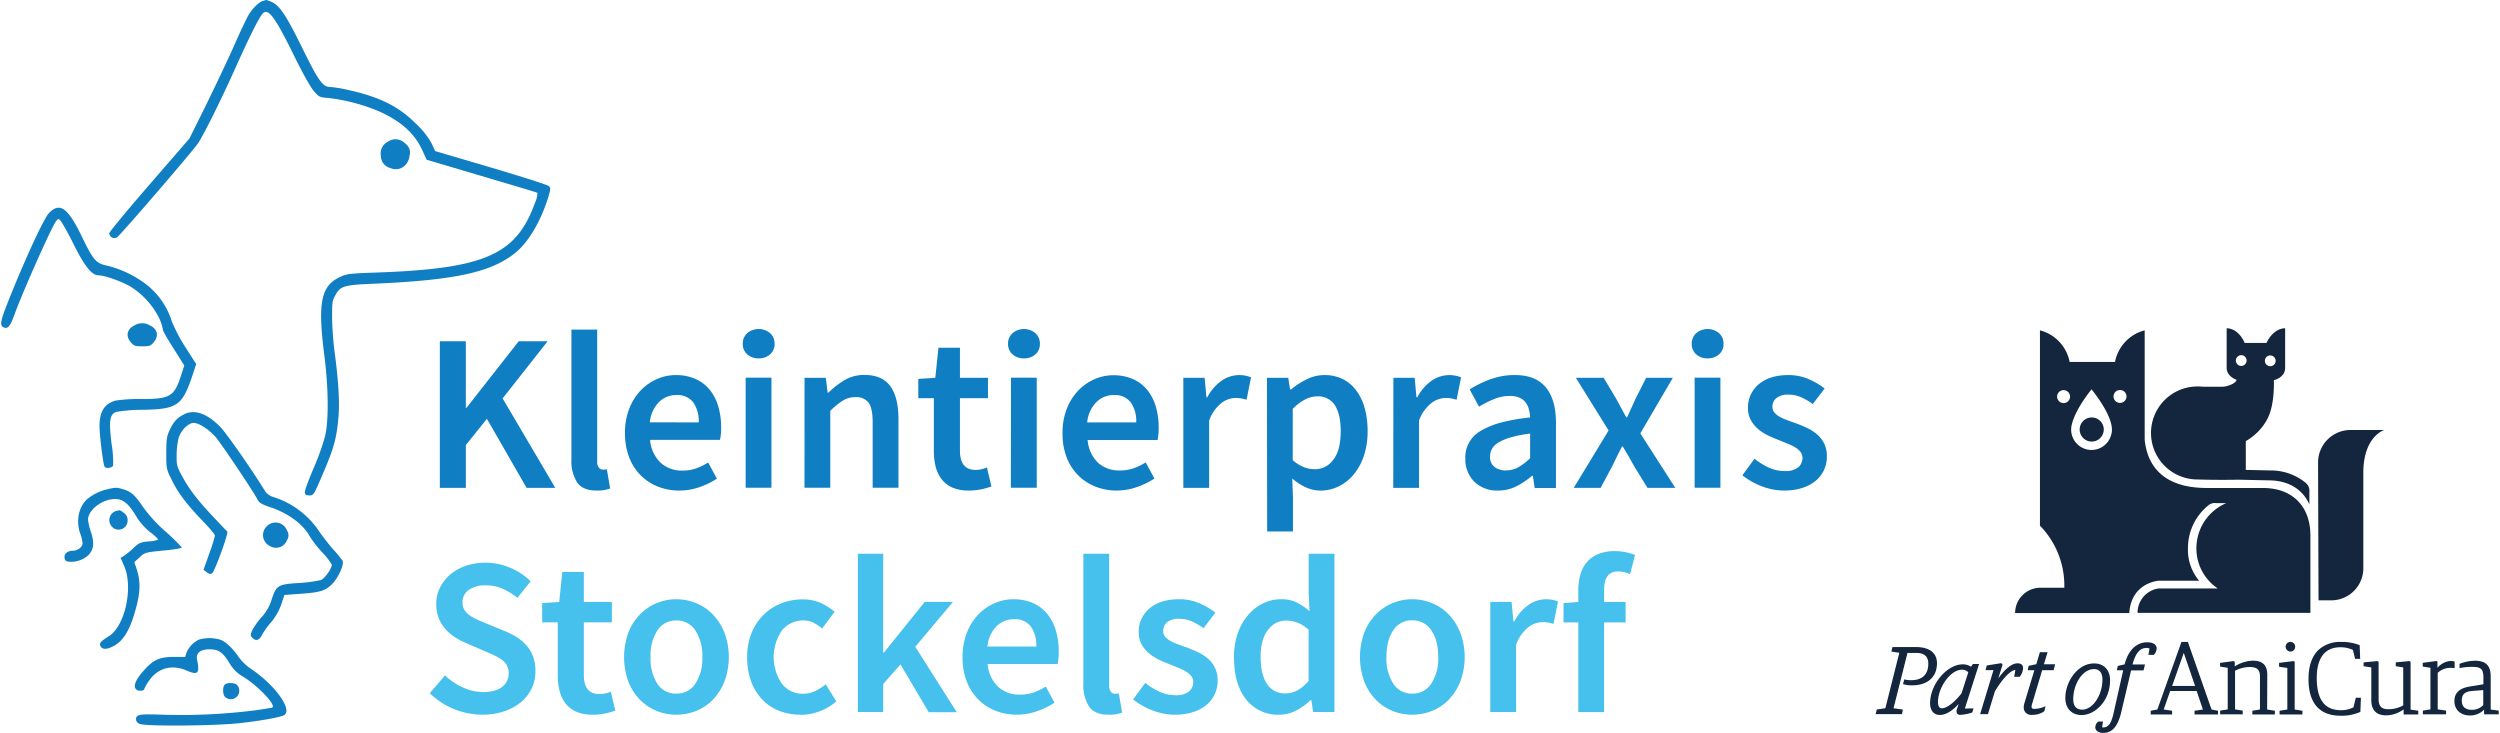 <?xml version="1.0"?>
<svg xmlns="http://www.w3.org/2000/svg" xmlns:xlink="http://www.w3.org/1999/xlink" viewBox="0 0 802.17 235.41" width="307" height="90"><defs><style>.a{fill:none;}.b{clip-path:url(#a);}.c{fill:#0f7ec2;}.d{fill:#46c0ec;}.e{fill:#13263d;}</style><clipPath id="a" transform="translate(-4.73 -6.89)"><rect class="a" x="4.73" y="6.52" width="176.5" height="233.82"/></clipPath></defs><g class="b"><path class="c" d="M88.83,7.16c-1.17.27-3.2,2.21-4.47,4.19-.58.86-2.71,5.33-4.74,9.94s-6.14,13.23-9.07,19.23L65.17,51.36,52.31,66.21C45.22,74.38,39.4,81.42,39.4,81.83A1.65,1.65,0,0,0,42,83.05C43.64,81.65,66.62,55,68,52.8c2-3.16,7-13.14,11.51-23.16,6-13.32,8.58-18.24,9.62-18.78,1.67-.9,3.88,2.21,9.34,13.32,3,6.18,5.6,10.74,6.68,12,1.67,1.9,1.9,2,4.57,2.17a60.12,60.12,0,0,1,16.52,4.38c7.09,3.25,11.33,7.09,13.77,12.55l1.35,2.93,7.36,2.17c23.61,7,27.95,8.26,28.22,8.49a8.13,8.13,0,0,1-.77,3.11c-6,16.71-16,21.18-50.61,22.44-9.43.32-9.89.41-12.32,1.58-5.87,2.89-6.91,8.31-4.74,25.1,1.31,10.34,1.44,20.86.22,25.92a83.76,83.76,0,0,1-3.7,10.33c-1.62,3.75-2.89,7.23-2.8,7.72.09.73.45.95,1.49.95,1.31,0,1.44-.18,4.33-7,3.44-8,4.29-11,4.93-17.47.49-5,.13-11.74-1.18-21.58-.4-3-.77-7.85-.81-10.83,0-4.83,0-5.65,1-7.32,1.63-3.07,2.71-3.38,12.28-3.79,26.05-1.13,37.65-3.61,45.46-9.84,4.16-3.3,8.08-9.8,10.57-17.56.9-2.89.95-3.34.36-3.93-.36-.41-8.76-3.07-18.65-6l-17.92-5.28-1.17-2.53a25.35,25.35,0,0,0-5.06-6.32C132.31,41,126.17,38,115.92,35.73a39.11,39.11,0,0,0-5.55-.9c-2.4,0-3.75-1.9-9.12-12.82-5.06-10.29-7.18-13.45-9.8-14.54a11.17,11.17,0,0,0-1.58-.58c-.09,0-.54.13-1,.27Zm0,0" transform="translate(-4.73 -6.89)"/><path class="c" d="M128.92,52.39A4.23,4.23,0,0,0,126.66,57a4,4,0,0,0,2.94,3.84c3,1.26,5.91-.63,6.28-4.06a3.37,3.37,0,0,0-1-3.43c-1.72-1.85-3.93-2.26-5.92-1Zm0,0" transform="translate(-4.73 -6.89)"/><path class="c" d="M20,75.37c-1.63,1.76-7.54,14.5-12.73,27.5-2.8,7-3.12,8.44-1.9,9.12,1.4.72,2.21-.18,3.66-4.25,2.93-8,12.28-28.85,13.41-30,.63-.68.81-.64,1.58.4a76.74,76.74,0,0,1,3.83,7C31.45,92.39,33.8,95.33,36,95.33c1.81,0,6.91,1.76,10,3.47a25.4,25.4,0,0,1,9.12,9.66,15.29,15.29,0,0,1,1.44,3.89c0,.86,1,2.53,5,8.85l1.94,3.11-1,3.07c-2.17,6.86-3.57,7.68-12.69,7.68a52.22,52.22,0,0,0-8.35.49c-3.57,1-5.19,3.53-5.19,8.22,0,2.89,1.17,12.28,1.62,13s2.44.45,2.76-.36a35,35,0,0,0-.5-6.95c-.9-7.31-.63-9.48,1.45-10.25a49.23,49.23,0,0,1,8.44-.68c11.24-.22,12.77-1.26,16.07-11l1.22-3.7-3.39-5.29a53.51,53.51,0,0,1-4.42-8.35,24.09,24.09,0,0,0-9.57-12.91,33.93,33.93,0,0,0-11.65-5.15c-3.16-.72-4.11-1.8-7.68-9.21C26.08,73.52,23.51,71.72,20,75.37Zm0,0" transform="translate(-4.73 -6.89)"/></g><path class="c" d="M47.66,111.35c-2.53,1.09-3.12,3.44-1.31,5.51.95,1.13,1.4,1.27,3.66,1.27s2.71-.14,3.65-1.27c1.81-2.12,1.22-4.42-1.4-5.55a4.76,4.76,0,0,0-4.6,0Zm0,0" transform="translate(-4.73 -6.89)"/><path class="c" d="M63.55,139.93c-2.3,1.09-3.52,2.44-4.83,5.28-.86,1.9-1,3-1,7.23,0,4.78,0,5.1,1.63,8.35,2,4.24,4.92,8.08,10,13.36,2.22,2.26,4,4.43,4,4.79a48.2,48.2,0,0,1-1.85,5.82l-1.81,5.15,1,.77c.68.54,1.22.67,1.71.4.82-.45,5.38-13,4.92-13.45-.18-.14-2.21-2.3-4.6-4.83-5.15-5.47-7.76-8.94-10-13.14-1.58-2.89-1.72-3.48-1.67-6.55a24.77,24.77,0,0,1,.58-5.37c.73-2.57,3.12-5,4.88-5s4.92,2.08,7.09,4.56c1.89,2.21,12.41,17.92,13.4,20,.55,1.09,1.27,1.54,4.07,2.49,6,2,10.83,5.64,12.91,9.7a44.4,44.4,0,0,0,3.79,4.79,19.67,19.67,0,0,1,3.12,4c0,1.22-2.26,4.42-3.48,4.92a43.07,43.07,0,0,1-7.09.95c-6.86.45-7.26.72-8.8,5.46a14.65,14.65,0,0,1-3.29,5.64,21.13,21.13,0,0,0-2.94,4.2c-.59,1.4-.59,1.63.18,2.4,1.13,1.08,2.21.67,3.07-1.18a24.09,24.09,0,0,1,2.75-3.79,19,19,0,0,0,3.3-5.64L95.65,198l4.92-.36c6.46-.45,8.08-.94,10.2-2.93s4.2-6.59,3.57-7.72a43.32,43.32,0,0,0-3.21-3.88,69.23,69.23,0,0,1-4.38-5.65,27.64,27.64,0,0,0-14.49-10.88,5.2,5.2,0,0,1-2.66-1.71c-4.29-7-12.55-18.83-14.54-20.86-4.2-4.29-8.17-5.69-11.51-4.11Zm0,0" transform="translate(-4.73 -6.89)"/><path class="c" d="M39,164a15.86,15.86,0,0,0-6.73,3.25c-2.75,2.53-3.61,7.09-2.16,11.11a11.55,11.55,0,0,1,.72,3c0,1.21-1.54,2.43-3.16,2.43s-2.84,1-2.62,2.31c.09.81.45,1.13,1.45,1.21a8.25,8.25,0,0,0,6.36-2.25c1.58-1.9,1.76-3.75.72-7.13a19,19,0,0,1-1-4.11c0-2.76,3.66-6,7.59-6.55,3.39-.5,5.33,1,8.4,6.28a21,21,0,0,0,3.92,4.24,14.45,14.45,0,0,1,2.67,2.39,7.46,7.46,0,0,1-3,.59c-2.75.27-3.16.45-5.1,2.26a21.91,21.91,0,0,1-3.07,2.48l-.95.54,1.22,2.8c2.89,6.91.18,19.1-4.92,22.35-2.8,1.76-3.25,2.3-2.71,3.29s1.81,1.13,4,0c3.43-1.71,5.6-5.46,7.54-12.95,1.26-4.88,1.26-8.13,0-12l-.72-2.07,1.71-1.58c1.67-1.58,1.81-1.58,7.72-2.17,3.8-.36,5.92-.77,5.83-1a63.9,63.9,0,0,0-5.19-5.06,47.71,47.71,0,0,1-7.32-8c-2.53-3.79-3.83-4.92-6.54-5.69-2-.54-1.94-.54-4.7,0Zm0,0" transform="translate(-4.73 -6.89)"/><path class="c" d="M41.65,171a3.07,3.07,0,0,0-1.35,5.1,2.89,2.89,0,0,0,5-2,2.75,2.75,0,0,0-1.18-2.44c-1.26-1-1.35-1-2.44-.63Zm0,0" transform="translate(-4.73 -6.89)"/><path class="c" d="M90.28,175.69a3.91,3.91,0,0,0,.63,6.54,3.79,3.79,0,0,0,5.6-1.85,2.8,2.8,0,0,0,0-3.07,3.94,3.94,0,0,0-6.27-1.62Zm0,0" transform="translate(-4.73 -6.89)"/><path class="c" d="M68.29,212.3a8.18,8.18,0,0,0-4.06,4.2l-.45,1.4h-3.7c-4.43,0-6.37.86-9.26,4-3.16,3.43-4,5.78-2.44,6.64.9.45,2.3.18,2.3-.41a12.48,12.48,0,0,1,1.4-2.43c2.76-4.2,7.36-5.51,12.15-3.44,3.65,1.58,4.29,1,3.38-3.47-.45-2.08,1-3.34,4-3.34s4.29,1,6.45,4.51a11.61,11.61,0,0,0,4.34,4.29c5,3.07,10.88,9.39,9.3,9.93-.32.09-2.71.5-5.33.86a190.66,190.66,0,0,1-29.08,1.44c-8.44-.31-9.29-.18-9.29,1.58a1.64,1.64,0,0,0,1.26,1.36c1.94.81,23.93.63,31.78-.23,6.91-.76,13.09-1.85,14.49-2.57C98.45,235,92.76,227,85,221.78a16.45,16.45,0,0,1-4-3.79c-1.67-2.57-4-4.83-5.73-5.55a12,12,0,0,0-6.91-.14Zm0,0" transform="translate(-4.73 -6.89)"/><path class="c" d="M76.51,226.79c-.77.77-.68,3.3.13,4a2.72,2.72,0,0,0,3.84-3.84c-.68-.81-3.21-.9-4-.14Zm0,0" transform="translate(-4.73 -6.89)"/><path class="c" d="M145.59,116.5h8.35v21.38h.21l16.78-21.38h9.29l-14.47,18.36,16.92,28.73h-9.22l-12.74-22.18-6.77,8.43v13.75h-8.35Z" transform="translate(-4.73 -6.89)"/><path class="c" d="M195.91,164.45q-4.46,0-6.26-2.66a12.84,12.84,0,0,1-1.8-7.27V112.76h8.28V155a3.08,3.08,0,0,0,.57,2.12,1.69,1.69,0,0,0,1.23.61h.54a2.74,2.74,0,0,0,.75-.14l1.08,6.19A11.13,11.13,0,0,1,195.91,164.45Z" transform="translate(-4.73 -6.89)"/><path class="c" d="M222.48,164.45a18.32,18.32,0,0,1-6.84-1.26,16.25,16.25,0,0,1-5.54-3.63,16.61,16.61,0,0,1-3.71-5.8,21.35,21.35,0,0,1-1.33-7.81,21.06,21.06,0,0,1,1.36-7.78,18,18,0,0,1,3.64-5.83,16.06,16.06,0,0,1,5.22-3.67,14.81,14.81,0,0,1,6.05-1.3,15.28,15.28,0,0,1,6.33,1.23,12.29,12.29,0,0,1,4.58,3.45,15.43,15.43,0,0,1,2.77,5.33,23.43,23.43,0,0,1,.93,6.77c0,.81,0,1.58-.1,2.3a16,16,0,0,1-.26,1.73H213.12a11.4,11.4,0,0,0,3.35,7.31,10.06,10.06,0,0,0,7.09,2.55,12.89,12.89,0,0,0,4.28-.68,19.19,19.19,0,0,0,3.93-1.91l2.81,5.19a25.71,25.71,0,0,1-5.62,2.73A19.5,19.5,0,0,1,222.48,164.45Zm6.26-21.89a10.46,10.46,0,0,0-1.76-6.44,6.38,6.38,0,0,0-5.44-2.34A7.82,7.82,0,0,0,216,136a10.58,10.58,0,0,0-2.95,6.55Z" transform="translate(-4.73 -6.89)"/><path class="c" d="M248,122a5.29,5.29,0,0,1-3.67-1.29,4.35,4.35,0,0,1-1.44-3.39,4.46,4.46,0,0,1,1.44-3.42,5.73,5.73,0,0,1,7.34,0,4.46,4.46,0,0,1,1.44,3.42,4.35,4.35,0,0,1-1.44,3.39A5.29,5.29,0,0,1,248,122Zm-4.18,6.2h8.28v35.35h-8.28Z" transform="translate(-4.73 -6.89)"/><path class="c" d="M262.73,128.24h6.84l.57,4.75h.29a27.83,27.83,0,0,1,5.15-4,12.25,12.25,0,0,1,6.44-1.66c3.79,0,6.55,1.22,8.28,3.64s2.6,5.89,2.6,10.4v22.18h-8.29v-21.1q0-4.4-1.29-6.19a4.87,4.87,0,0,0-4.25-1.8,7.4,7.4,0,0,0-4.07,1.12,25.53,25.53,0,0,0-4,3.27v24.7h-8.28Z" transform="translate(-4.73 -6.89)"/><path class="c" d="M315.5,164.45a13,13,0,0,1-5.22-.93,8.86,8.86,0,0,1-3.45-2.63,10.89,10.89,0,0,1-1.95-4,20.55,20.55,0,0,1-.61-5.22V134.79h-5V128.6l5.47-.36,1-9.65h6.91v9.65h9v6.55h-9v16.85c0,4.12,1.66,6.19,5,6.19a8.49,8.49,0,0,0,1.91-.22,8.65,8.65,0,0,0,1.76-.57l1.44,6.12a30.17,30.17,0,0,1-3.27.9A19,19,0,0,1,315.5,164.45Z" transform="translate(-4.73 -6.89)"/><path class="c" d="M333.21,122a5.29,5.29,0,0,1-3.67-1.29,4.35,4.35,0,0,1-1.44-3.39,4.46,4.46,0,0,1,1.44-3.42,5.73,5.73,0,0,1,7.34,0,4.43,4.43,0,0,1,1.45,3.42,4.32,4.32,0,0,1-1.45,3.39A5.27,5.27,0,0,1,333.21,122Zm-4.17,6.2h8.28v35.35H329Z" transform="translate(-4.73 -6.89)"/><path class="c" d="M363,164.45a18.32,18.32,0,0,1-6.84-1.26,16.25,16.25,0,0,1-5.54-3.63,16.61,16.61,0,0,1-3.71-5.8A21.35,21.35,0,0,1,345.6,146a21.06,21.06,0,0,1,1.36-7.78,18,18,0,0,1,3.64-5.83,16.06,16.06,0,0,1,5.22-3.67,14.81,14.81,0,0,1,6.05-1.3,15.36,15.36,0,0,1,6.34,1.23,12.34,12.34,0,0,1,4.57,3.45,15.43,15.43,0,0,1,2.77,5.33,23.43,23.43,0,0,1,.93,6.77c0,.81,0,1.58-.1,2.3a16,16,0,0,1-.26,1.73H353.66a11.4,11.4,0,0,0,3.35,7.31A10.06,10.06,0,0,0,364.1,158a12.89,12.89,0,0,0,4.28-.68,18.94,18.94,0,0,0,3.93-1.91l2.81,5.19a25.71,25.71,0,0,1-5.62,2.73A19.5,19.5,0,0,1,363,164.45Zm6.27-21.89a10.46,10.46,0,0,0-1.77-6.44,6.37,6.37,0,0,0-5.43-2.34,7.83,7.83,0,0,0-5.55,2.23,10.58,10.58,0,0,0-3,6.55Z" transform="translate(-4.73 -6.89)"/><path class="c" d="M384.4,128.24h6.84l.58,6.26h.29a14.9,14.9,0,0,1,4.53-5.29,10,10,0,0,1,9.51-1.12l-1.44,7.2a16.73,16.73,0,0,0-1.73-.43,10.79,10.79,0,0,0-1.94-.14,7.73,7.73,0,0,0-4.4,1.62,12.5,12.5,0,0,0-3.95,5.65v21.6H384.4Z" transform="translate(-4.73 -6.89)"/><path class="c" d="M411.26,128.24h6.84l.58,3.74H419a25.31,25.31,0,0,1,5-3.24,12.62,12.62,0,0,1,5.69-1.37,13.13,13.13,0,0,1,5.87,1.26,12.13,12.13,0,0,1,4.35,3.64,16.83,16.83,0,0,1,2.74,5.69,27.35,27.35,0,0,1,.94,7.41,24.42,24.42,0,0,1-1.26,8.1,18.42,18.42,0,0,1-3.35,6,14.62,14.62,0,0,1-4.83,3.71,13.18,13.18,0,0,1-5.69,1.29,11.25,11.25,0,0,1-4.6-1,17.48,17.48,0,0,1-4.47-2.88l.22,5.91v11.09h-8.28Zm15.41,29.37a7.2,7.2,0,0,0,5.9-3.06c1.59-2,2.38-5.07,2.38-9.11q0-5.33-1.8-8.28a6.33,6.33,0,0,0-5.84-2.95q-3.74,0-7.77,4v16.49a12.43,12.43,0,0,0,3.74,2.3A9.84,9.84,0,0,0,426.67,157.61Z" transform="translate(-4.73 -6.89)"/><path class="c" d="M451.87,128.24h6.84l.57,6.26h.29a14.82,14.82,0,0,1,4.54-5.29,10,10,0,0,1,9.5-1.12l-1.44,7.2a16.12,16.12,0,0,0-1.73-.43,10.64,10.64,0,0,0-1.94-.14,7.7,7.7,0,0,0-4.39,1.62,12.44,12.44,0,0,0-4,5.65v21.6h-8.28Z" transform="translate(-4.73 -6.89)"/><path class="c" d="M485.42,164.45a10.32,10.32,0,0,1-7.56-2.84,10.11,10.11,0,0,1-2.88-7.53,9.69,9.69,0,0,1,4.93-8.78,25.25,25.25,0,0,1,6.48-2.66,58.86,58.86,0,0,1,9.4-1.66,13.24,13.24,0,0,0-.4-2.63,6,6,0,0,0-1.08-2.23,4.94,4.94,0,0,0-2-1.51,7.48,7.48,0,0,0-3-.54,13.27,13.27,0,0,0-5.08,1,34.51,34.51,0,0,0-4.86,2.44l-3-5.54a34.84,34.84,0,0,1,6.62-3.24,22.57,22.57,0,0,1,7.92-1.37q6.63,0,9.9,3.93t3.28,11.34v21h-6.84l-.58-3.89h-.29a25.88,25.88,0,0,1-5.07,3.38A12.71,12.71,0,0,1,485.42,164.45Zm2.66-6.48a7.72,7.72,0,0,0,3.93-1,21.31,21.31,0,0,0,3.78-2.88v-7.92a37.92,37.92,0,0,0-6.05,1.16,17.56,17.56,0,0,0-4,1.62,5.72,5.72,0,0,0-2.16,2.05,4.94,4.94,0,0,0-.65,2.45,4,4,0,0,0,1.44,3.45A6,6,0,0,0,488.08,158Z" transform="translate(-4.73 -6.89)"/><path class="c" d="M521,145.16l-10.52-16.92h8.93l4,6.69c.53,1,1.07,2,1.62,3s1.09,2,1.62,3h.29c.43-1,.89-2,1.37-3s.94-2,1.37-3l3.38-6.69h8.57l-10.44,17.85,11.23,17.5h-8.93l-4.32-7c-.57-1-1.16-2.11-1.76-3.16s-1.21-2.09-1.84-3.1h-.29c-.52,1-1,2-1.54,3.06s-1,2.1-1.55,3.2l-3.75,7h-8.64Z" transform="translate(-4.73 -6.89)"/><path class="c" d="M552.81,122a5.29,5.29,0,0,1-3.67-1.29,4.35,4.35,0,0,1-1.44-3.39,4.46,4.46,0,0,1,1.44-3.42,5.73,5.73,0,0,1,7.34,0,4.46,4.46,0,0,1,1.44,3.42,4.35,4.35,0,0,1-1.44,3.39A5.29,5.29,0,0,1,552.81,122Zm-4.18,6.2h8.28v35.35h-8.28Z" transform="translate(-4.73 -6.89)"/><path class="c" d="M577.36,164.45a19.74,19.74,0,0,1-7.24-1.4,23.67,23.67,0,0,1-6.15-3.49l3.89-5.33a22,22,0,0,0,4.71,2.91,12.25,12.25,0,0,0,5.08,1.05A6.4,6.4,0,0,0,581.9,157a3.87,3.87,0,0,0,1.37-3.06,3,3,0,0,0-.65-1.91,6.19,6.19,0,0,0-1.73-1.47,16,16,0,0,0-2.45-1.19c-.91-.36-1.82-.73-2.73-1.12-1.16-.43-2.33-.93-3.53-1.51a14.32,14.32,0,0,1-3.21-2.09,10.52,10.52,0,0,1-2.3-2.84,7.83,7.83,0,0,1-.9-3.85,9.58,9.58,0,0,1,3.46-7.64q3.45-2.94,9.43-2.95a16.19,16.19,0,0,1,6.62,1.3,24.59,24.59,0,0,1,5.11,3l-3.81,5a20.44,20.44,0,0,0-3.78-2.2,10,10,0,0,0-4-.82,5.82,5.82,0,0,0-3.92,1.11,3.56,3.56,0,0,0-1.26,2.77,2.82,2.82,0,0,0,.61,1.84,5.72,5.72,0,0,0,1.62,1.33,15.08,15.08,0,0,0,2.34,1.08c.89.34,1.81.67,2.77,1,1.2.43,2.4.93,3.6,1.48a14.72,14.72,0,0,1,3.28,2.05,9.29,9.29,0,0,1,2.37,3,9.15,9.15,0,0,1,.9,4.21,10.23,10.23,0,0,1-.9,4.28,10,10,0,0,1-2.62,3.46,13.1,13.1,0,0,1-4.32,2.34A18.85,18.85,0,0,1,577.36,164.45Z" transform="translate(-4.73 -6.89)"/><path class="d" d="M159.34,236.45a24.14,24.14,0,0,1-9.18-1.8,23.87,23.87,0,0,1-7.81-5.11l4.89-5.69A20.82,20.82,0,0,0,153,227.7a15.43,15.43,0,0,0,6.48,1.48q4,0,6.12-1.66a5.32,5.32,0,0,0,2.09-4.39,5.15,5.15,0,0,0-.54-2.45,5.48,5.48,0,0,0-1.51-1.76,13.2,13.2,0,0,0-2.31-1.4c-.89-.44-1.86-.87-2.91-1.3l-6.48-2.81a22,22,0,0,1-3.42-1.8,14.81,14.81,0,0,1-3.06-2.59,11.77,11.77,0,0,1-2.2-3.53,12.07,12.07,0,0,1-.83-4.61,11.69,11.69,0,0,1,1.19-5.22,13.19,13.19,0,0,1,3.28-4.21,15.29,15.29,0,0,1,5-2.81,19.47,19.47,0,0,1,6.37-1,20,20,0,0,1,7.92,1.62,20.54,20.54,0,0,1,6.56,4.35l-4.25,5.33a21,21,0,0,0-4.75-2.95,13.47,13.47,0,0,0-5.48-1.08,9,9,0,0,0-5.4,1.47,4.78,4.78,0,0,0-2,4.07,4.29,4.29,0,0,0,.61,2.34,6.17,6.17,0,0,0,1.66,1.73,13.36,13.36,0,0,0,2.41,1.37c.91.41,1.84.8,2.81,1.19l6.4,2.66a21.89,21.89,0,0,1,3.82,2,13.66,13.66,0,0,1,3,2.66,11.6,11.6,0,0,1,2,3.49,13.37,13.37,0,0,1,.72,4.57,12.75,12.75,0,0,1-4.5,9.83,16.64,16.64,0,0,1-5.33,3A21.14,21.14,0,0,1,159.34,236.45Z" transform="translate(-4.73 -6.89)"/><path class="d" d="M194.69,236.45a13,13,0,0,1-5.22-.93,8.89,8.89,0,0,1-3.46-2.63,11,11,0,0,1-1.94-4,20.55,20.55,0,0,1-.61-5.22V206.79h-5V200.6l5.47-.36,1-9.65h6.91v9.65h9v6.55h-9v16.85c0,4.12,1.66,6.19,5,6.19a8.49,8.49,0,0,0,1.91-.22,8.86,8.86,0,0,0,1.76-.57l1.44,6.12a29.76,29.76,0,0,1-3.28.9A18.81,18.81,0,0,1,194.69,236.45Z" transform="translate(-4.73 -6.89)"/><path class="d" d="M221.55,236.45a16.87,16.87,0,0,1-6.34-1.22,15.83,15.83,0,0,1-5.36-3.6,17.29,17.29,0,0,1-3.71-5.83,23.17,23.17,0,0,1,0-15.7,17.19,17.19,0,0,1,3.71-5.83,16.09,16.09,0,0,1,5.36-3.64,16.34,16.34,0,0,1,6.34-1.26,16.6,16.6,0,0,1,6.37,1.26,15.6,15.6,0,0,1,5.36,3.64A17.82,17.82,0,0,1,237,210.1a22.56,22.56,0,0,1,0,15.7,17.92,17.92,0,0,1-3.71,5.83,15.35,15.35,0,0,1-5.36,3.6A17.14,17.14,0,0,1,221.55,236.45Zm0-6.77a7.06,7.06,0,0,0,6.12-3.2A14.72,14.72,0,0,0,229.9,218a14.89,14.89,0,0,0-2.23-8.61,7.08,7.08,0,0,0-6.12-3.2,7,7,0,0,0-6.09,3.2,15,15,0,0,0-2.19,8.61,14.88,14.88,0,0,0,2.19,8.53A7,7,0,0,0,221.55,229.68Z" transform="translate(-4.73 -6.89)"/><path class="d" d="M261.36,236.45a18.45,18.45,0,0,1-6.73-1.22,15.31,15.31,0,0,1-5.44-3.6,16.91,16.91,0,0,1-3.6-5.83A22.36,22.36,0,0,1,244.3,218a20.23,20.23,0,0,1,1.44-7.85,17.13,17.13,0,0,1,3.89-5.83,16.78,16.78,0,0,1,5.65-3.64,18.2,18.2,0,0,1,6.73-1.26,14.17,14.17,0,0,1,5.94,1.15,19.54,19.54,0,0,1,4.43,2.81l-4,5.4a14.05,14.05,0,0,0-2.85-1.91,6.93,6.93,0,0,0-3.06-.68,8.64,8.64,0,0,0-7,3.2,15.18,15.18,0,0,0,0,17.14,8.38,8.38,0,0,0,6.81,3.2,8.77,8.77,0,0,0,3.92-.9,17.62,17.62,0,0,0,3.35-2.12l3.38,5.47a17.76,17.76,0,0,1-11.52,4.32Z" transform="translate(-4.73 -6.89)"/><path class="d" d="M279.87,184.76H288v31.75h.22l13.1-16.27h9.07l-12.09,14.4,13.32,21h-9l-9.07-15.34L288,226.59v9h-8.13Z" transform="translate(-4.73 -6.89)"/><path class="d" d="M330.91,236.45a18.32,18.32,0,0,1-6.84-1.26,16.25,16.25,0,0,1-5.54-3.63,16.75,16.75,0,0,1-3.71-5.8,21.35,21.35,0,0,1-1.33-7.81,20.86,20.86,0,0,1,1.37-7.78,17.82,17.82,0,0,1,3.63-5.83,16.06,16.06,0,0,1,5.22-3.67,14.84,14.84,0,0,1,6.05-1.3,15.36,15.36,0,0,1,6.34,1.23,12.26,12.26,0,0,1,4.57,3.45,15.26,15.26,0,0,1,2.77,5.33,23.42,23.42,0,0,1,.94,6.77c0,.81,0,1.58-.11,2.3a16.39,16.39,0,0,1-.25,1.73H321.55a11.45,11.45,0,0,0,3.35,7.31A10.06,10.06,0,0,0,332,230a13,13,0,0,0,4.29-.68,19.12,19.12,0,0,0,3.92-1.91l2.81,5.19a25.49,25.49,0,0,1-5.62,2.73A19.5,19.5,0,0,1,330.91,236.45Zm6.27-21.89a10.46,10.46,0,0,0-1.77-6.44,6.36,6.36,0,0,0-5.43-2.34,7.84,7.84,0,0,0-5.55,2.23,10.58,10.58,0,0,0-2.95,6.55Z" transform="translate(-4.73 -6.89)"/><path class="d" d="M360.36,236.45q-4.47,0-6.26-2.66a12.76,12.76,0,0,1-1.81-7.27V184.76h8.29V227a3.08,3.08,0,0,0,.57,2.12,1.68,1.68,0,0,0,1.23.61h.54a2.81,2.81,0,0,0,.75-.14l1.08,6.19A11.16,11.16,0,0,1,360.36,236.45Z" transform="translate(-4.73 -6.89)"/><path class="d" d="M381.67,236.45a19.65,19.65,0,0,1-7.23-1.4,23.57,23.57,0,0,1-6.16-3.49l3.89-5.33a22,22,0,0,0,4.71,2.91,12.25,12.25,0,0,0,5.08,1.05,6.4,6.4,0,0,0,4.25-1.19,3.87,3.87,0,0,0,1.37-3.06,3,3,0,0,0-.65-1.91,6.19,6.19,0,0,0-1.73-1.47,16,16,0,0,0-2.45-1.19c-.91-.36-1.82-.73-2.73-1.12-1.16-.43-2.33-.93-3.53-1.51a14.32,14.32,0,0,1-3.21-2.09,10.52,10.52,0,0,1-2.3-2.84,7.83,7.83,0,0,1-.9-3.85,9.58,9.58,0,0,1,3.46-7.64q3.45-2.94,9.43-2.95a16.19,16.19,0,0,1,6.62,1.3,24.59,24.59,0,0,1,5.11,3l-3.81,5a20.44,20.44,0,0,0-3.78-2.2,10,10,0,0,0-4-.82,5.81,5.81,0,0,0-3.92,1.11,3.56,3.56,0,0,0-1.26,2.77,2.82,2.82,0,0,0,.61,1.84,5.72,5.72,0,0,0,1.62,1.33,15.08,15.08,0,0,0,2.34,1.08c.89.34,1.81.67,2.77,1,1.2.43,2.4.93,3.6,1.48a14.72,14.72,0,0,1,3.28,2.05,9.29,9.29,0,0,1,2.37,3,9.15,9.15,0,0,1,.9,4.21,10.23,10.23,0,0,1-.9,4.28,9.87,9.87,0,0,1-2.63,3.46,13,13,0,0,1-4.31,2.34A18.85,18.85,0,0,1,381.67,236.45Z" transform="translate(-4.73 -6.89)"/><path class="d" d="M415.22,236.45a12.94,12.94,0,0,1-10.62-4.86q-3.92-4.86-3.92-13.64a22.63,22.63,0,0,1,1.26-7.78,18,18,0,0,1,3.35-5.83,14.94,14.94,0,0,1,4.79-3.67,12.64,12.64,0,0,1,5.58-1.3,11.3,11.3,0,0,1,5.11,1,20.17,20.17,0,0,1,4.17,2.84l-.28-5.69V184.76h8.28v50.83H426.1l-.58-3.82h-.29a18.56,18.56,0,0,1-4.53,3.31A11.51,11.51,0,0,1,415.22,236.45Zm2-6.84q4,0,7.42-4V209.16a11.72,11.72,0,0,0-3.64-2.3,10.35,10.35,0,0,0-3.56-.65,7.18,7.18,0,0,0-5.84,3q-2.37,3-2.37,8.64t2.05,8.74A6.75,6.75,0,0,0,417.24,229.61Z" transform="translate(-4.73 -6.89)"/><path class="d" d="M457.92,236.45a16.87,16.87,0,0,1-6.34-1.22,15.92,15.92,0,0,1-5.36-3.6,17.29,17.29,0,0,1-3.71-5.83,23.17,23.17,0,0,1,0-15.7,17.19,17.19,0,0,1,3.71-5.83,16.27,16.27,0,0,1,11.7-4.9,16.56,16.56,0,0,1,6.37,1.26,15.73,15.73,0,0,1,5.37,3.64,18,18,0,0,1,3.7,5.83,22.56,22.56,0,0,1,0,15.7,18.07,18.07,0,0,1-3.7,5.83,15.49,15.49,0,0,1-5.37,3.6A17.1,17.1,0,0,1,457.92,236.45Zm0-6.77a7.06,7.06,0,0,0,6.12-3.2,14.65,14.65,0,0,0,2.23-8.53q0-5.4-2.23-8.61a7.08,7.08,0,0,0-6.12-3.2,7,7,0,0,0-6.08,3.2q-2.2,3.21-2.2,8.61a14.8,14.8,0,0,0,2.2,8.53A7,7,0,0,0,457.92,229.68Z" transform="translate(-4.73 -6.89)"/><path class="d" d="M483,200.24h6.84l.58,6.26h.29a14.9,14.9,0,0,1,4.53-5.29,10,10,0,0,1,9.51-1.12l-1.44,7.2a16.73,16.73,0,0,0-1.73-.43,10.71,10.71,0,0,0-1.94-.14,7.73,7.73,0,0,0-4.4,1.62,12.5,12.5,0,0,0-3.95,5.65v21.6H483Z" transform="translate(-4.73 -6.89)"/><path class="d" d="M527.9,191.31a9.42,9.42,0,0,0-3.89-.87c-3,0-4.46,2-4.46,6v3.82h6.91v6.55h-6.91v28.8h-8.28v-28.8h-4.75V200.6l4.75-.36v-3.68a19,19,0,0,1,.65-5.07,10.2,10.2,0,0,1,2.09-4,9.53,9.53,0,0,1,3.63-2.63,13.77,13.77,0,0,1,5.37-.94,17.12,17.12,0,0,1,3.56.36,16.75,16.75,0,0,1,2.92.87Z" transform="translate(-4.73 -6.89)"/><path class="e" d="M731.18,163.63H713.12c-15.63,0-19.31-8.94-19.93-15.56V113a13,13,0,0,0-9.53,10.14H669.08A13,13,0,0,0,659.55,113v62.74A27.48,27.48,0,0,1,667.38,195c0,.22,0,.44,0,.67h-7.81v0a8.15,8.15,0,0,0-8,8.14l8,0h26.76v0h1.91c.65-9.83,9.43-10.39,9.43-10.39l13,0A15.39,15.39,0,0,1,707.09,183a17.64,17.64,0,0,1,6.54-13.78,3.25,3.25,0,0,1,2.48-.73h3.31A15.76,15.76,0,0,0,709.8,183a15.49,15.49,0,0,0,6.87,12.91H697.74l-.15,0s.07,0,0,0a7.89,7.89,0,0,0-6.69,7.83h55.52V178.9c0-9.34-5.72-15.27-15.28-15.27m-64-27.27a2.08,2.08,0,1,1,2.08-2.08,2.08,2.08,0,0,1-2.08,2.08m9-4.38s6.53,7.83,6.53,12.9a4.84,4.84,0,0,1-.18,1.45,6.54,6.54,0,1,1-12.62-3.4c1.23-4.91,6.27-11,6.27-11m9.14,4.38a2.08,2.08,0,1,1,2.07-2.08,2.08,2.08,0,0,1-2.07,2.08" transform="translate(-4.73 -6.89)"/><path class="e" d="M770.16,145H759.33a10.45,10.45,0,0,0-10.45,10.45c0,.58.15,44.27.15,44.27h4.12a10.3,10.3,0,0,0,10.27-10.45c0-.59,0-30.54,0-30.54,0-11.67,6.71-13.72,6.71-13.72" transform="translate(-4.73 -6.89)"/><path class="e" d="M745.06,162.1A17.67,17.67,0,0,0,733.48,158v0l-7.81-.18v-9.25a17.82,17.82,0,0,0,6.87-7c2.57-4.8,2.13-12.56,2.13-12.56s3.64-.77,3.64-4c0-4.09,0-12.69,0-12.69-4.05.1-6,4.73-6,4.73h-7s-1.74-4.62-5.79-4.72c0,0,0,8.6,0,12.69,0,2.86,3.19,3.87,3.19,3.87-.21,1.14-2.93,2.22-4.63,2.22h-6s-1.27-.09-1.92-.09a14.94,14.94,0,0,0,0,29.88c.59,0,5.62.22,13.18.07l9.55.21v0c6.39,0,10.94,2.74,13.21,7.72v-4.38a3.08,3.08,0,0,0-1.12-2.46m-11.45-41a1.73,1.73,0,1,1-1.73,1.73,1.72,1.72,0,0,1,1.73-1.73m-9.85,0a1.77,1.77,0,0,1,.52-.09,1.73,1.73,0,1,1,0,3.46,1.75,1.75,0,0,1-1.73-1.73,1.73,1.73,0,0,1,1.21-1.64" transform="translate(-4.73 -6.89)"/><path class="e" d="M680.05,144.85a3.87,3.87,0,1,1-3.87-3.87,3.87,3.87,0,0,1,3.87,3.87" transform="translate(-4.73 -6.89)"/><rect class="a" x="645.32" y="92.42" width="122.98" height="108.16"/><path class="e" d="M607.36,235l2.76-.42,4.6-18.26-2.58-.4.25-.94h7.45c4.3,0,6.36,2,6.36,4.91,0,4.91-3.7,6.84-7.79,6.84a8.94,8.94,0,0,1-2.51-.33l.27-1a7.82,7.82,0,0,0,2.12.21c3.54,0,5.73-1.9,5.73-5.57,0-2.3-1.25-3.72-4.09-3.72h-3.09l-4.61,18.26,3,.42-.24,1h-7.9Z" transform="translate(-4.73 -6.89)"/><path class="e" d="M615.23,236.27h-8.46l.37-1.48,2.76-.42,4.48-17.8-2.57-.39.37-1.44h7.66c4.21,0,6.63,1.89,6.63,5.18,0,4.46-3,7.11-8.06,7.11a9.1,9.1,0,0,1-2.59-.34l-.25-.07.41-1.52.26.07a7.58,7.58,0,0,0,2,.2c3.52,0,5.45-1.88,5.45-5.3,0-2.29-1.28-3.45-3.81-3.45h-2.88l-4.48,17.76,3,.42Zm-7.77-.54h7.35l.12-.47-3-.43,4.73-18.76h3.3c3.6,0,4.36,2.18,4.36,4,0,3.71-2.19,5.84-6,5.84a9.7,9.7,0,0,1-1.93-.15l-.13.48a8.87,8.87,0,0,0,2.18.25c4.71,0,7.51-2.46,7.51-6.57,0-2.95-2.22-4.64-6.08-4.64H612.6l-.12.45,2.57.39-4.72,18.73-2.75.42Z" transform="translate(-4.73 -6.89)"/><path class="e" d="M624.53,232.76c0-6,5.33-12.2,10.24-12.2a4.4,4.4,0,0,1,2.63.81h.12l.64-.94h1.42L635,234.76l2.79-.06-.25.82a14.39,14.39,0,0,1-3.57.72c-.76,0-1.21-.36-.91-1.42l1-3H634c-1.73,2.3-4.18,4.42-6.57,4.42C625.62,236.27,624.53,234.94,624.53,232.76Zm10.09-3,2.21-6.93a2.89,2.89,0,0,0-2.3-1.06c-3.91,0-8,5.87-8,10.57,0,1.54.52,2.36,1.49,2.36C630,234.7,632.62,232.34,634.62,229.76Z" transform="translate(-4.73 -6.89)"/><path class="e" d="M627.38,236.54c-1.92,0-3.12-1.45-3.12-3.78,0-6.06,5.4-12.48,10.51-12.48a4.89,4.89,0,0,1,2.65.76l.6-.88H640l-4.57,14.32,2.78-.06-.39,1.31-.13.05a15.39,15.39,0,0,1-3.66.73,1.26,1.26,0,0,1-1.07-.42,1.49,1.49,0,0,1-.1-1.34l.58-1.77C632.08,234.49,629.84,236.54,627.38,236.54Zm7.39-15.71c-4.84,0-10,6.13-10,11.93,0,2,1,3.24,2.58,3.24,2,0,4.33-1.61,6.35-4.31l.08-.11h.6l-1.08,3.32a1.06,1.06,0,0,0,0,.86.78.78,0,0,0,.64.21,13.6,13.6,0,0,0,3.36-.67l.09-.32-2.79.06,4.57-14.33h-.91l-.63.93h-.37l-.07-.06A4.14,4.14,0,0,0,634.77,220.83ZM628,235c-.65,0-1.75-.34-1.75-2.63,0-4.64,4.12-10.84,8.27-10.84a3.15,3.15,0,0,1,2.52,1.17l.08.11-2.3,7.15C633.91,231.11,630.71,235,628,235ZM634.53,222c-3.88,0-7.7,5.9-7.73,10.3,0,1.38.41,2.09,1.21,2.09,1.94,0,4.55-2.47,6.36-4.8l2.16-6.75A2.7,2.7,0,0,0,634.53,222Z" transform="translate(-4.73 -6.89)"/><path class="e" d="M645,221.86l-2.58,0,.25-1,4.36-.7.21.21-1.79,5.82h.09c1.94-3.09,4.64-6,6.79-6,1,0,1.54.46,1.54,1.27a4.88,4.88,0,0,1-1,2.52h-1.33l.39-2.24c-2.24-.06-5.09,3.69-7.14,7L642.64,236H640.7Z" transform="translate(-4.73 -6.89)"/><path class="e" d="M642.84,236.27h-2.51l4.3-14.14-2.56,0,.38-1.48,4.67-.75.43.43-1.38,4.46c1.39-1.94,3.84-4.84,6.16-4.84,1.15,0,1.81.56,1.81,1.55a5.17,5.17,0,0,1-1,2.67l-.09.11h-1.78l.39-2.22c-1.68.25-4,2.66-6.58,6.88Zm-1.78-.54h1.38l2.14-7c2-3.28,4.92-7.18,7.34-7.18h.36l-.39,2.24h.87a4.71,4.71,0,0,0,.84-2.24c0-.25,0-1-1.27-1-2.12,0-4.78,3-6.56,5.87l-.08.13h-.61l1.85-6-4,.65-.12.45,2.6,0Z" transform="translate(-4.73 -6.89)"/><path class="e" d="M656.15,221l2.46-.52,1.12-3.81h1.94l-1.19,3.87h3.64l-.37,1.37h-3.66L656.7,233c-.3,1-.27,1.85.91,1.85a8.35,8.35,0,0,0,3.27-.67l-.24,1a6.5,6.5,0,0,1-3.61,1.06c-1.36,0-2.39-.66-2.39-2.12a4.48,4.48,0,0,1,.21-1.3l3.3-10.93h-2.21Z" transform="translate(-4.73 -6.89)"/><path class="e" d="M657,236.51a2.35,2.35,0,0,1-2.66-2.39,4.81,4.81,0,0,1,.22-1.38l3.2-10.58H655.6l.33-1.41,2.46-.52,1.13-3.85H662l-1.18,3.87h3.62l-.51,1.91h-3.67L657,233.08c-.19.63-.2,1.06,0,1.27a.82.82,0,0,0,.69.23,8.1,8.1,0,0,0,3.17-.65l.49-.2-.4,1.62-.09.06A6.76,6.76,0,0,1,657,236.51Zm-.75-14.89h2.24l-3.41,11.28a4.34,4.34,0,0,0-.2,1.22A1.86,1.86,0,0,0,657,236a6.19,6.19,0,0,0,3.37-1l.09-.39a8.44,8.44,0,0,1-2.88.5,1.32,1.32,0,0,1-1.12-.44,2.06,2.06,0,0,1,0-1.75l3.45-11.31h3.66l.22-.82h-3.65l1.18-3.88h-1.37l-1.11,3.78-2.44.51Z" transform="translate(-4.73 -6.89)"/><path class="e" d="M668,231.09c0-6.23,4.69-10.84,8.93-10.84,3.18,0,4.91,2.09,4.91,5.18,0,6.21-4.52,10.87-8.88,10.87C669.81,236.3,668,234.15,668,231.09Zm11.9-6.05c0-2.24-1.06-3.55-3.12-3.55-3.57,0-6.81,4.73-6.81,10,0,2.27,1.09,3.6,3.15,3.6C676.66,235.06,679.87,230.31,679.87,225Z" transform="translate(-4.73 -6.89)"/><path class="e" d="M672.93,236.57c-3.18,0-5.23-2.15-5.23-5.48,0-5.24,3.93-11.11,9.2-11.11,3.19,0,5.18,2.09,5.18,5.45C682.08,232,677.26,236.57,672.93,236.57Zm4-16c-4.09,0-8.66,4.52-8.66,10.57,0,3,1.84,4.94,4.69,4.94,4.07,0,8.61-4.35,8.61-10.6C681.54,222.36,679.8,220.52,676.9,220.52Zm-3.82,14.81c-2.17,0-3.42-1.41-3.42-3.87,0-5.36,3.38-10.24,7.09-10.24,2.15,0,3.39,1.39,3.39,3.82C680.14,230.52,676.84,235.33,673.08,235.33Zm3.67-13.56c-3.42,0-6.54,4.62-6.54,9.69,0,1.52.5,3.33,2.87,3.33,3.41,0,6.52-4.65,6.52-9.75C679.6,223.54,679.1,221.77,676.75,221.77Z" transform="translate(-4.73 -6.89)"/><path class="e" d="M684.78,221l2.18-.49c1.33-5.29,4.33-7.05,7-7.05,1.75,0,2.84.57,2.84,1.72a3.11,3.11,0,0,1-.75,1.76h-1.31l.34-1.88a2.13,2.13,0,0,0-1.31-.36c-2.24,0-3.81,1.82-4.81,5.84h4l-.34,1.37h-4l-3.27,13.84c-1,4.09-2.64,6.3-5.43,6.3-1.24,0-2.3-.55-2.3-1.52a2.13,2.13,0,0,1,.85-1.63h1l-.27,1.81a2.19,2.19,0,0,0,.66.09c1.46,0,2.7-.9,3.52-4.45l3.24-14.44h-2.06Z" transform="translate(-4.73 -6.89)"/><path class="e" d="M679.9,242.3c-1.51,0-2.57-.74-2.57-1.79a2.44,2.44,0,0,1,.95-1.85l.08,0h1.44l-.29,1.88.36,0c1.13,0,2.39-.5,3.25-4.24l3.17-14.11h-2.06l.33-1.41,2.18-.48c1.67-6.41,5.58-7.1,7.19-7.1,2,0,3.11.73,3.11,2a3.36,3.36,0,0,1-.82,1.94l-.08.09h-1.75l.36-2a2.06,2.06,0,0,0-1-.22c-2.08,0-3.51,1.69-4.46,5.3h4l-.46,1.91h-4l-3.22,13.63C684.54,240.23,682.73,242.3,679.9,242.3Zm-1.35-3.15a1.86,1.86,0,0,0-.68,1.36c0,.86,1.06,1.25,2,1.25,2.54,0,4.18-1.94,5.16-6.1l3.32-14h4l.2-.82h-4l.09-.34c1-4.07,2.67-6.05,5.07-6.05a2.34,2.34,0,0,1,1.47.42l.13.1-.3,1.72h.85a2.79,2.79,0,0,0,.61-1.49c0-1.26-1.61-1.45-2.57-1.45-1.5,0-5.15.67-6.71,6.85l0,.16-2.17.49-.1.41H687l-3.32,14.77c-.74,3.23-1.91,4.67-3.78,4.67a2.42,2.42,0,0,1-.75-.11l-.21-.07.26-1.73Z" transform="translate(-4.73 -6.89)"/><path class="e" d="M732.57,223.67c0-3.12-1.48-4.57-4.68-4.57a11.34,11.34,0,0,0-5.77,1.84v-1.51l-.39-.2-4.33.58V221l2.46.39v13.36l-2.43.39v1.19h7.25v-1.19l-2.46-.39V222.34a10.66,10.66,0,0,1,4.6-1.21c2.44,0,3.4.87,3.4,3.09v10.57l-2.44.39v1.19H735v-1.19l-2.47-.39Z" transform="translate(-4.73 -6.89)"/><polygon class="e" points="736.64 212.54 736.25 212.34 731.63 212.92 731.63 214.16 734.28 214.55 734.28 227.9 731.79 228.29 731.79 229.48 739.13 229.48 739.13 228.29 736.64 227.9 736.64 212.54"/><path class="e" d="M740,216.18a1.55,1.55,0,0,0,1.53-1.56,1.51,1.51,0,0,0-1.53-1.54,1.54,1.54,0,0,0-1.53,1.54,1.59,1.59,0,0,0,1.53,1.56" transform="translate(-4.73 -6.89)"/><path class="e" d="M791.67,219.17a6.15,6.15,0,0,0-4.44,2.24v-2l-.39-.2-4.34.58V221l2.47.39v13.36l-2.43.39v1.19H790v-1.2l-2.69-.39V223a6.06,6.06,0,0,1,4.1-1.6,7.13,7.13,0,0,1,1.14.1l.2,0v-2.14l-.11,0a3.74,3.74,0,0,0-1-.14" transform="translate(-4.73 -6.89)"/><path class="e" d="M778.6,234.82V219.47l-.38-.24-4.38.41v1.24l2.4.39v12.19a9.85,9.85,0,0,1-4.63,1.24c-2.39,0-3.28-.92-3.28-3.38V219.47l-.38-.24-4.44.41v1.24l2.47.39v10.5c0,3.2,1.63,4.89,4.71,4.89a9.57,9.57,0,0,0,5.67-1.92v1.63h4.7v-1.19Z" transform="translate(-4.73 -6.89)"/><path class="e" d="M760.26,234.08a8.47,8.47,0,0,1-4,.93c-5.25,0-7.8-3.39-7.8-10.36,0-6.45,2.63-9.86,7.61-9.86a9.38,9.38,0,0,1,4,.86l.72,2.88h1.62l-.17-4.45-.1,0a15.32,15.32,0,0,0-5.9-1,10.12,10.12,0,0,0-7.43,2.77c-2,2.06-3,5.15-3,9.19,0,7.68,3.54,11.74,10.25,11.74a14.61,14.61,0,0,0,6.32-1.19l.09,0,.17-4.58H761Z" transform="translate(-4.73 -6.89)"/><path class="e" d="M804.33,234.8V224.12c0-3.42-1.6-5-5-5a13.86,13.86,0,0,0-5,1v1.37a18.47,18.47,0,0,1,4.2-.39c2.94,0,3.46.94,3.46,3.58v2l-4.25.7c-2.17.35-5.07,1.23-5.07,4.66,0,2.83,2,4.66,5,4.66a6.15,6.15,0,0,0,4.54-1.88v1.52h4.7v-1.2Zm-2.39-1.43a5,5,0,0,1-3.62,1.52c-2.14,0-3.27-1-3.27-3s1-2.85,3.31-3.06l3.58-.28Z" transform="translate(-4.73 -6.89)"/><path class="e" d="M714.67,234.79l-7.61-21.71H705l-7.74,21.71-2.13.39v1.19H702v-1.19l-2.71-.39,2.09-5.94h8.51l2,5.94-2.68.39v1.19h7.53v-1.19ZM702,227.22l3.75-10.62,3.63,10.62Z" transform="translate(-4.73 -6.89)"/></svg>
